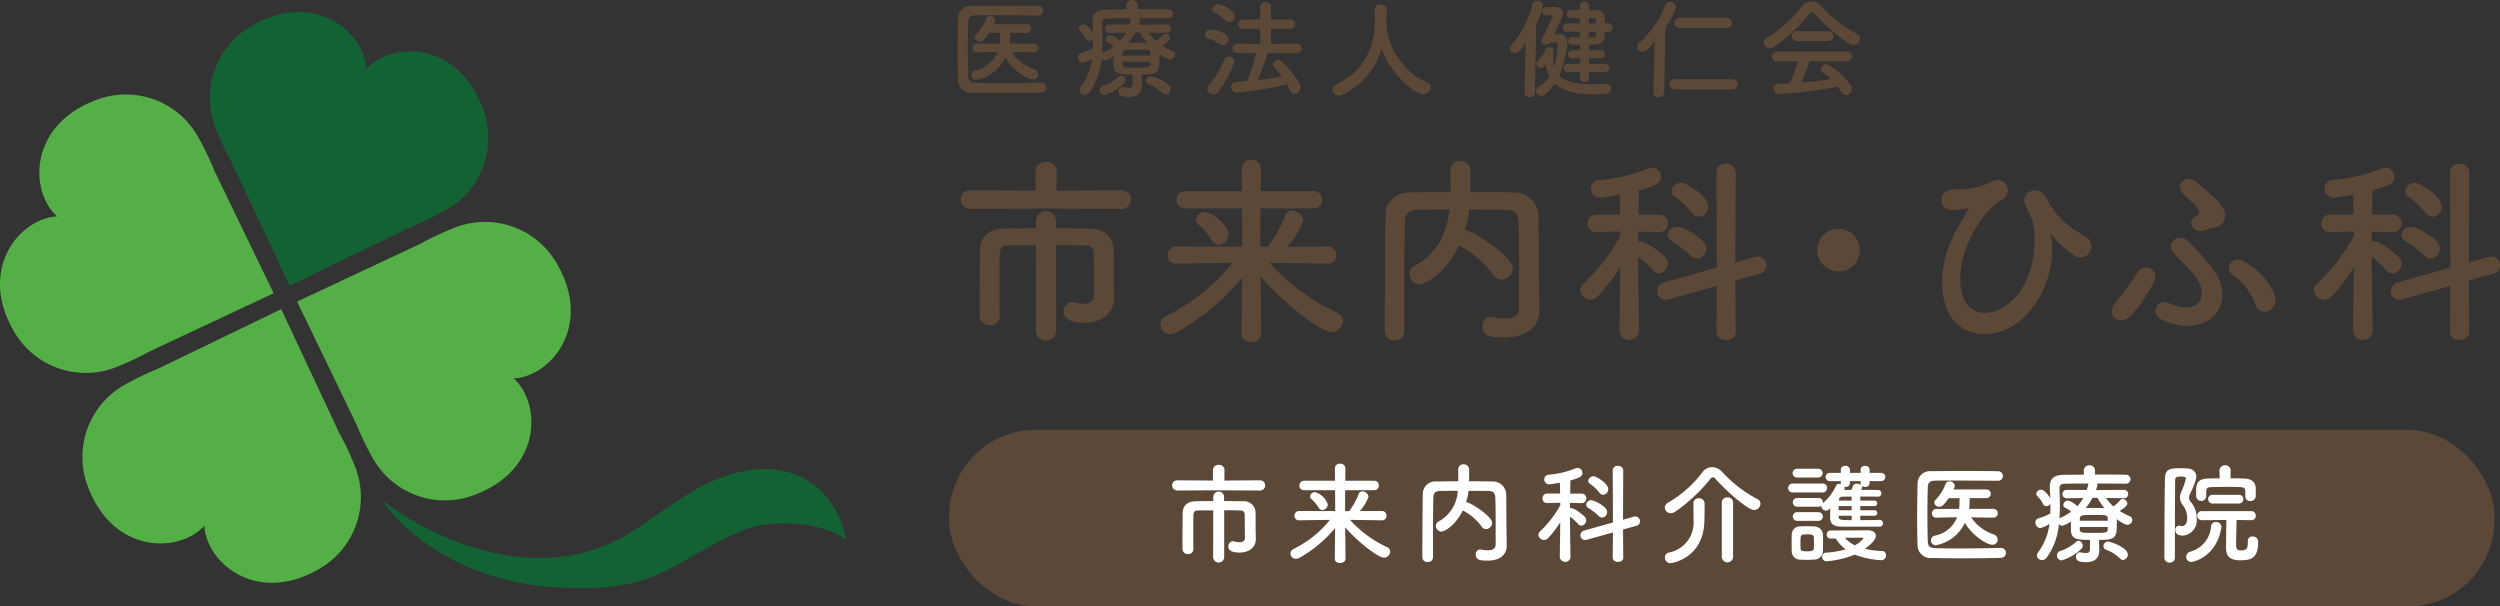 <svg xmlns="http://www.w3.org/2000/svg" width="410.906" height="99.66" viewBox="0 0 410.906 99.66">
  <rect x="0" y="0" width="410.906" height="99.66" fill="#333333" stroke="none"/>
  <defs>
    <style>
      .cls-1 {
        fill: #5c4837;
      }

      .cls-2 {
        fill: #fff;
      }

      .cls-3 {
        fill: #55af47;
      }

      .cls-3, .cls-4 {
        fill-rule: evenodd;
      }

      .cls-4 {
        fill: #126234;
      }
    </style>
  </defs>
  <g id="レイヤー_2" data-name="レイヤー 2">
    <g id="レイヤー_1-2" data-name="レイヤー 1">
      <g>
        <g>
          <path class="cls-1" d="M171.2,13.576a.82.82,0,0,1,.018,1.639c-2.124.054-4.249.072-6.356.072-1.71,0-3.4-.018-5.023-.054a2.119,2.119,0,0,1-2.377-2.178c-.054-1.351-.072-2.881-.072-4.466,0-1.927.036-3.89.072-5.653A2.021,2.021,0,0,1,159.7.973c1.566-.036,3.475-.036,5.4-.036,1.944,0,3.907,0,5.581.036a.754.754,0,0,1,.792.792.75.75,0,0,1-.792.774c-2.323-.017-5.131-.036-7.454-.036-1.044,0-2,0-2.773.019-1.026.017-1.3.305-1.314,1.223-.037,1.459-.055,2.953-.055,4.411s.018,2.9.055,4.25c.036,1.027.4,1.189,1.494,1.225,1.08.018,2.287.035,3.565.035,2.2,0,4.61-.035,6.986-.09Zm-1.278-4.97-3.637-.053a7.08,7.08,0,0,0,3.691,2.808.9.9,0,0,1,.648.847.838.838,0,0,1-.864.847c-1.009,0-3.439-1.657-4.519-3.6a6.613,6.613,0,0,1-4.808,3.692.8.8,0,0,1-.126-1.585,4.889,4.889,0,0,0,3.655-3.025l-3.4.071h-.018a.674.674,0,0,1-.72-.7.718.718,0,0,1,.738-.738h3.727l.054-.54c.018-.359.018-.792.018-1.224H162.58c-.883,1.315-1.225,1.405-1.531,1.405a.8.8,0,0,1-.846-.685.593.593,0,0,1,.2-.431,7.4,7.4,0,0,0,1.675-2.648.634.634,0,0,1,.63-.395.837.837,0,0,1,.882.719,1.908,1.908,0,0,1-.216.612h5.419a.68.68,0,0,1,.7.7.684.684,0,0,1-.7.72h-2.754a16.939,16.939,0,0,1-.09,1.764h3.979a.72.72,0,0,1,.018,1.44Z"/>
          <path class="cls-1" d="M187.658,12.64c0,.379.036.936.036,1.369-.018,1.008-.5,1.908-2.16,1.908-.7,0-1.675-.018-1.675-.882a.663.663,0,0,1,.613-.738c.053,0,.089.018.126.018a6.6,6.6,0,0,0,.881.108c.433,0,.685-.162.685-.685V12.262c-2.161,0-3.079-.108-3.133-1.6V9.237a4.446,4.446,0,0,1-1.405.7.721.721,0,0,1-.576-.289,11.085,11.085,0,0,1-1.98,5.492,1,1,0,0,1-.793.432.819.819,0,0,1-.846-.757.772.772,0,0,1,.162-.45A9.988,9.988,0,0,0,179.5,9.615a4.071,4.071,0,0,1-1.513.7.858.858,0,0,1-.792-.9.686.686,0,0,1,.5-.7,8.267,8.267,0,0,0,1.945-.811c.018-.378.018-.738.018-1.116V6.32a.788.788,0,0,1-.666.4.6.6,0,0,1-.559-.379,4.145,4.145,0,0,0-.846-1.189.645.645,0,0,1-.252-.485.751.751,0,0,1,.775-.648c.611,0,1.368,1.116,1.53,1.4-.018-.559-.054-1.116-.09-1.675V3.512c0-1.333.72-1.927,2.269-1.945.918-.018,2.088-.018,3.331-.036V.883A.858.858,0,0,1,186.074,0a.868.868,0,0,1,.918.883v.63c1.855,0,3.691,0,5.006.036a.751.751,0,0,1,.828.72.767.767,0,0,1-.828.756h-.019c-1.26-.018-2.97-.036-4.663-.036a.47.47,0,0,1,.072.271.492.492,0,0,1-.018.161l-.216.648,4.555-.036a.694.694,0,1,1,.018,1.387h-.018l-2.916-.054a6.965,6.965,0,0,0,1.224,1.386,5.876,5.876,0,0,0,1.081-.99.591.591,0,0,1,.431-.216.8.8,0,0,1,.775.738c0,.468-1.063,1.1-1.261,1.206a9.329,9.329,0,0,0,1.639.864.655.655,0,0,1,.432.613.814.814,0,0,1-.792.81c-.343,0-.757-.215-1.747-.918V9.4c0,2.5-.144,2.863-2.917,2.863ZM181.5,15.629a.8.8,0,0,1-.756-.828.719.719,0,0,1,.486-.7,7.067,7.067,0,0,0,2.665-1.531.583.583,0,0,1,.378-.162.806.806,0,0,1,.7.81.649.649,0,0,1-.216.505A7.951,7.951,0,0,1,181.5,15.629Zm.865-10.209h-.018a.7.7,0,0,1-.721-.7.678.678,0,0,1,.739-.685l3.259.019a7.424,7.424,0,0,0,.234-.847.607.607,0,0,1,.072-.216c-1.531,0-2.953.018-3.925.036-.594.018-.864.27-.864.739v.053c.035.9.071,1.819.071,2.755,0,.739-.018,1.458-.071,2.179a.659.659,0,0,1,.215-.145,9.007,9.007,0,0,0,1.711-.99,3.981,3.981,0,0,0-.954-.63.534.534,0,0,1-.343-.486.784.784,0,0,1,.775-.7,3.221,3.221,0,0,1,1.53.919,6.815,6.815,0,0,0,.99-1.351Zm6.716,3.331c-.018-.595-.342-.595-2.179-.595-2.034,0-2.377,0-2.413.649v.306h4.592Zm0,1.387h-4.592v.414c.054.557.288.557,2.269.557,1.908,0,2.287,0,2.323-.593Zm-2.5-4.79a10.472,10.472,0,0,1-1.116,1.675c.414,0,.828-.019,1.26-.019.594,0,1.207.019,1.837.036a7.593,7.593,0,0,1-1.153-1.692Zm4.52,9.975a6.394,6.394,0,0,0-2.269-1.44.614.614,0,0,1-.451-.595.757.757,0,0,1,.739-.756c.324,0,3.259.937,3.259,2.124a.874.874,0,0,1-.774.9A.719.719,0,0,1,191.1,15.323Z"/>
          <path class="cls-1" d="M200.51,7.238a6.828,6.828,0,0,0-1.981-.918.635.635,0,0,1-.468-.612.923.923,0,0,1,.9-.882c.27,0,2.935.378,2.935,1.6a.957.957,0,0,1-.882.991A.865.865,0,0,1,200.51,7.238Zm-1.116,8.3a.968.968,0,0,1-.955-.918.882.882,0,0,1,.234-.576,17.908,17.908,0,0,0,2.611-4.268.773.773,0,0,1,.738-.468.845.845,0,0,1,.883.81,17.3,17.3,0,0,1-2.665,4.97A1.059,1.059,0,0,1,199.394,15.539Zm1.98-12.189a6.21,6.21,0,0,0-1.729-1.261.613.613,0,0,1-.377-.54.964.964,0,0,1,.972-.864c.414,0,2.718.954,2.718,1.98a1.016,1.016,0,0,1-.954.973A.888.888,0,0,1,201.374,3.35Zm6.968,5.383a36.846,36.846,0,0,1-1.62,4.429c1.368-.162,2.718-.4,3.961-.63a17.3,17.3,0,0,0-1.207-1.386.859.859,0,0,1-.252-.577.8.8,0,0,1,.829-.738.978.978,0,0,1,.684.307c1.908,1.872,3.043,3.619,3.043,4.285a1.03,1.03,0,0,1-1.009,1.008.849.849,0,0,1-.792-.613,9.191,9.191,0,0,0-.432-.954,59.03,59.03,0,0,1-8.372,1.369.843.843,0,0,1-.811-.918.764.764,0,0,1,.72-.846c.613-.019,1.261-.072,1.909-.127a29.86,29.86,0,0,0,1.459-4.609h-3.079a.76.76,0,0,1-.792-.774.75.75,0,0,1,.792-.774l3.781.017-.018-2.467-2.755.019a.785.785,0,1,1,0-1.566l2.755.017V1.152a.8.8,0,0,1,.882-.792.825.825,0,0,1,.9.792V3.205l3.115-.017a.787.787,0,1,1,0,1.566L208.9,4.735V7.2l4.177-.017a.792.792,0,0,1,.865.774.783.783,0,0,1-.865.774Z"/>
          <path class="cls-1" d="M227.852,3.979a.353.353,0,0,1,.018.144c.342,4.412,3.583,8.247,6.59,9.363a.923.923,0,0,1,.7.882,1.148,1.148,0,0,1-1.188,1.1c-1.531,0-5.33-3.277-6.9-7.382a12.087,12.087,0,0,1-6.482,7.49,1.167,1.167,0,0,1-.522.126,1.035,1.035,0,0,1-1.045-.99.98.98,0,0,1,.667-.883c6.139-2.736,6.3-9.056,6.3-10.407,0-.54-.036-1.152-.071-1.692V1.675a1,1,0,0,1,2,.054c0,.63-.018,1.4-.072,2.178Z"/>
          <path class="cls-1" d="M250.584,15.179l.18-8.139c-.829,1.207-1.225,1.729-1.783,1.729a.78.78,0,0,1-.792-.756.918.918,0,0,1,.234-.576,16.162,16.162,0,0,0,3.457-6.7.748.748,0,0,1,.774-.612.9.9,0,0,1,.955.811,13.218,13.218,0,0,1-1.116,3.006l-.2,11.236a.829.829,0,0,1-.882.792.769.769,0,0,1-.828-.774Zm4.249-8.21a.922.922,0,0,1-.756.378.7.7,0,0,1-.774-.6.5.5,0,0,1,.072-.269A40.409,40.409,0,0,0,255.157,2.7a.183.183,0,0,0-.2-.179h-.882a.634.634,0,0,1-.63-.668.634.634,0,0,1,.612-.683c.612-.019,1.224-.019,1.566-.019.7,0,1.279.361,1.279,1.009,0,.306-.108.576-1.441,3.493.414,0,.72-.018.775-.018a1.25,1.25,0,0,1,1.4,1.333,18.267,18.267,0,0,1-1.333,5.491c.991.973,2.737,1.387,5.294,1.387.72,0,1.5-.036,2.341-.09h.09a.779.779,0,0,1,.792.81.875.875,0,0,1-.918.864c-.721.036-1.387.072-2.035.072-2.881,0-4.987-.486-6.3-1.765-.666.973-1.728,2.036-2.214,2.036a.913.913,0,0,1-.864-.847.7.7,0,0,1,.359-.594,6.691,6.691,0,0,0,1.819-1.819,6.6,6.6,0,0,1-.612-1.855c-.09.091-.144.181-.234.271a.741.741,0,0,1-1.3-.451.864.864,0,0,1,.342-.648,3.987,3.987,0,0,0,1.153-1.71.594.594,0,0,1,.576-.36c.378,0,.756.216.756.593a1.243,1.243,0,0,1-.072.325,6.375,6.375,0,0,0-.036.81,5.484,5.484,0,0,0,.18,1.494,13.374,13.374,0,0,0,.63-3.672.343.343,0,0,0-.36-.342Zm6.338,4.861v.918a.747.747,0,0,1-1.494,0l.018-.918h-2a.642.642,0,0,1-.666-.666.632.632,0,0,1,.666-.667h2l.018-.954h-1.351a.64.64,0,1,1,0-1.278h1.351v-.9c-.487,0-.955,0-1.387-.017a.591.591,0,0,1-.576-.63.576.576,0,0,1,.576-.613h.018c.45.018.9.018,1.369.018V5.2H257.48a.634.634,0,0,1-.631-.666.624.624,0,0,1,.631-.667H259.7v-.9h-1.531a.627.627,0,0,1-.666-.648.631.631,0,0,1,.666-.666c.432,0,.99-.018,1.531-.018l-.018-.666a.747.747,0,0,1,1.494,0v.684h.81c1.638.018,1.8.63,1.8,2.16h.558a.68.68,0,0,1,.684.721.68.68,0,0,1-.684.72h-.558c-.018.27-.018.522-.036.756-.072.955-.774,1.3-1.747,1.314-.27,0-.576.019-.864.019l.018.918h2a.639.639,0,1,1,0,1.278h-2V10.5h2.683a.627.627,0,0,1,.648.667.637.637,0,0,1-.648.666ZM261.153,5.2l-.018.918c.252,0,.486-.018.7-.018a.512.512,0,0,0,.54-.5c0-.126.018-.252.018-.4ZM262.4,3.871c0-.683-.072-.882-.558-.9h-.684v.9Z"/>
          <path class="cls-1" d="M271.972,6.878c-1.225,1.44-1.621,1.621-2.017,1.621a.827.827,0,0,1-.847-.81.882.882,0,0,1,.306-.649,16.342,16.342,0,0,0,4.3-6.176.866.866,0,0,1,.81-.576.971.971,0,0,1,.99.9,14.042,14.042,0,0,1-1.782,3.349l-.2,10.623a.853.853,0,0,1-.919.81.8.8,0,0,1-.882-.774v-.036Zm3.313,7.833a.843.843,0,0,1-.883-.847.832.832,0,0,1,.883-.845H284.7a.825.825,0,0,1,.864.845.816.816,0,0,1-.864.847Zm.81-10.1a.841.841,0,0,1-.883-.845.832.832,0,0,1,.883-.847h7.688a.827.827,0,0,1,.864.847.816.816,0,0,1-.864.845Z"/>
          <path class="cls-1" d="M298.306,2.287c-.2-.216-.342-.324-.469-.324s-.252.108-.432.324a27.817,27.817,0,0,1-5.779,5.4,1.354,1.354,0,0,1-.757.252.98.98,0,0,1-.99-.955.984.984,0,0,1,.576-.845,19.457,19.457,0,0,0,5.69-5.06,2.009,2.009,0,0,1,1.566-.864,2.318,2.318,0,0,1,1.693.864,21.252,21.252,0,0,0,5.834,4.5.845.845,0,0,1,.486.774,1.088,1.088,0,0,1-1.063,1.063C303.689,7.419,300.3,4.52,298.306,2.287Zm-.918,7.76a29.878,29.878,0,0,1-1.315,3.512c1.656-.126,3.3-.325,4.861-.559a11.933,11.933,0,0,0-1.314-1.044.733.733,0,0,1-.378-.612.818.818,0,0,1,.846-.739c1.062,0,4.3,3.007,4.3,4.07a1.023,1.023,0,0,1-1.008.972.815.815,0,0,1-.738-.486,8.027,8.027,0,0,0-.594-.919,73.66,73.66,0,0,1-9.687,1.225.852.852,0,0,1-.829-.9.755.755,0,0,1,.739-.81c.63-.019,1.278-.036,1.927-.072a21.08,21.08,0,0,0,1.278-3.619l-3.4.017a.767.767,0,0,1-.847-.774.821.821,0,0,1,.847-.846h11.433a.812.812,0,0,1,.864.828.8.8,0,0,1-.864.792Zm-2.053-3.313a.794.794,0,0,1-.846-.81.8.8,0,0,1,.846-.81H300.5a.8.8,0,0,1,.846.81.794.794,0,0,1-.846.81Z"/>
        </g>
        <rect class="cls-1" x="156" y="70.66" width="254" height="29" rx="14.19"/>
        <g>
          <path class="cls-2" d="M200.273,80.585l-6.752.036a.838.838,0,1,1,0-1.675l5.852.037-.018-1.729a.881.881,0,0,1,.954-.847.872.872,0,0,1,.955.847l-.018,1.729,5.833-.037a.838.838,0,1,1,0,1.675Zm-.864,3.3c-1.026,0-1.981,0-2.539.018-.486,0-.7.234-.72.792-.018.666-.018,1.638-.018,2.647s0,2.07.018,2.935v.017a.793.793,0,0,1-.882.757.836.836,0,0,1-.918-.774v-1.08c0-1.6.018-3.458.035-4.826.018-1.3.775-1.945,2.125-1.981.684-.018,1.747-.035,2.9-.035v-.667a.891.891,0,0,1,1.782,0v.667c1.189,0,2.323.017,3.1.035a1.879,1.879,0,0,1,2.07,1.909c.018.576.018,1.206.018,1.729v1.152c0,.305.018.683.036,1.35v.054c0,1.242-.954,2.233-2.629,2.233-.918,0-1.89-.144-1.89-.991a.8.8,0,0,1,.738-.864.641.641,0,0,1,.18.019,3.959,3.959,0,0,0,.918.143c.486,0,.883-.179.883-.756,0,0-.018-2.611-.036-3.781a.628.628,0,0,0-.667-.684c-.612-.018-1.62-.037-2.7-.037V91.55a.909.909,0,0,1-1.818,0Z"/>
          <path class="cls-2" d="M227.147,85.519l-5.258-.073a19.049,19.049,0,0,0,6.086,4.484.816.816,0,0,1,.522.756,1.045,1.045,0,0,1-1.044.972c-.9,0-4.3-2.575-6.355-4.987.018,1.71.054,3.421.054,5.149,0,.487-.45.72-.9.72-.432,0-.864-.233-.864-.7V91.82l.054-5.023a20.909,20.909,0,0,1-5.816,4.861,1.178,1.178,0,0,1-.594.18.846.846,0,0,1-.36-1.639,17.742,17.742,0,0,0,5.924-4.753l-5.06.073h-.018a.713.713,0,0,1-.756-.739.761.761,0,0,1,.774-.793l5.924.019-.018-3.439h-5.095a.731.731,0,0,1-.775-.756.76.76,0,0,1,.775-.792h5.077l-.018-2.036a.784.784,0,0,1,.846-.774.806.806,0,0,1,.883.774c0,.685-.018,1.351-.018,2.036h4.771a.736.736,0,0,1,.738.773.727.727,0,0,1-.738.775H221.1c-.019,1.152-.019,2.287-.019,3.439h.666a10.511,10.511,0,0,0,1.549-2.791.646.646,0,0,1,.63-.45,1.029,1.029,0,0,1,1.008.882,7.242,7.242,0,0,1-1.44,2.359l3.655-.019a.738.738,0,0,1,.739.775.709.709,0,0,1-.721.757ZM216.74,83.447a6.82,6.82,0,0,0-1.152-1.385.627.627,0,0,1-.27-.5.778.778,0,0,1,.81-.666,3.011,3.011,0,0,1,2.107,2.016.941.941,0,0,1-.883.918A.709.709,0,0,1,216.74,83.447Z"/>
          <path class="cls-2" d="M247.651,89.731v.037c0,1.044-.738,2.377-3.151,2.377-1.332,0-1.944-.162-1.944-.991a.768.768,0,0,1,.738-.846c.036,0,.09.017.144.017a6.518,6.518,0,0,0,1.134.126c.72,0,1.26-.233,1.26-1.025,0-4.988,0-6.015-.053-7.527-.036-1.026-.4-1.188-1.261-1.207-1.062-.017-2.107-.017-3.15-.017a9.694,9.694,0,0,1-.4,1.872h.072c.558,0,4.213,2.27,4.213,3.4a1.03,1.03,0,0,1-1.008,1.009.864.864,0,0,1-.738-.433,8.736,8.736,0,0,0-2.881-2.52.646.646,0,0,1-.18-.126c-1.116,2.341-2.935,3.493-3.529,3.493a.95.95,0,0,1-.918-.936.834.834,0,0,1,.486-.739,6.068,6.068,0,0,0,3.115-5.023c-.919,0-1.819,0-2.7.017-1.026.019-1.3.307-1.314,1.207q-.054,2.432-.054,4.862V91.6a.79.79,0,0,1-.865.774.808.808,0,0,1-.9-.756V91.6c.036-3.313.018-7,.09-10.515a2.043,2.043,0,0,1,2.251-1.944c1.17-.019,2.359-.037,3.583-.037,0-.72-.018-1.476-.018-1.909a.839.839,0,0,1,.882-.882.883.883,0,0,1,.918.9c0,.468,0,1.224-.018,1.89,1.3,0,2.611,0,3.908.037a2.167,2.167,0,0,1,2.2,2.088c.036,2.016.018,3.979.054,6Z"/>
          <path class="cls-2" d="M258.137,91.6a.893.893,0,0,1-1.765,0v-.018l.073-5.726a18.289,18.289,0,0,1-1.981,2.575.974.974,0,0,1-.684.324.923.923,0,0,1-.918-.846.81.81,0,0,1,.305-.612,17.115,17.115,0,0,0,3.295-4.285l-.017-.378-2.107.054h-.018a.741.741,0,0,1-.792-.775.769.769,0,0,1,.81-.792h2.089l-.037-1.783c-.342.055-1.548.27-1.746.27a.8.8,0,0,1-.828-.81.763.763,0,0,1,.72-.774A14.992,14.992,0,0,0,259,76.966a.9.9,0,0,1,.288-.055.822.822,0,0,1,.81.829c0,.63-.684.864-1.98,1.224-.018.378-.018,1.188-.036,2.161h1.836a.769.769,0,0,1,.811.792.751.751,0,0,1-.793.775h-.018l-1.872-.037v.882a.714.714,0,0,1,.18-.017c.666,0,2.142,1.3,2.233,1.4a.868.868,0,0,1-.541,1.476.743.743,0,0,1-.576-.305,6.772,6.772,0,0,0-1.3-1.171c.018,2.719.09,6.662.09,6.662Zm6.968-4.087-4.3,1.206a.842.842,0,0,1-.288.036.742.742,0,0,1-.756-.775.8.8,0,0,1,.611-.773l4.736-1.333-.036-8.534a.774.774,0,0,1,.846-.775.817.817,0,0,1,.883.775l-.036,8.084,1.764-.5a1.412,1.412,0,0,1,.252-.036.8.8,0,0,1,.775.81.733.733,0,0,1-.577.72l-2.214.612.036,4.628c0,.468-.432.7-.865.7s-.864-.234-.864-.7Zm-2.377-2.737a9.593,9.593,0,0,0-1.656-1.278.65.65,0,0,1-.36-.559.817.817,0,0,1,.882-.72,5.209,5.209,0,0,1,2.251,1.26.951.951,0,0,1,.306.685.878.878,0,0,1-.828.9A.843.843,0,0,1,262.728,84.78Zm.144-3.817a7.575,7.575,0,0,0-1.548-1.459.591.591,0,0,1-.288-.468.887.887,0,0,1,.9-.756c.486,0,2.4,1.224,2.4,2.124a.9.9,0,0,1-.828.919A.806.806,0,0,1,262.872,80.963Z"/>
          <path class="cls-2" d="M288.311,83.825c-1.116,0-4.933-3.492-6.3-5.059a.71.71,0,0,0-.487-.324c-.126,0-.288.108-.449.324a27.171,27.171,0,0,1-5.726,5.33,1.359,1.359,0,0,1-.757.252.942.942,0,0,1-.954-.918.919.919,0,0,1,.558-.828,19.086,19.086,0,0,0,5.636-5.006,1.947,1.947,0,0,1,1.566-.811,2.285,2.285,0,0,1,1.693.811,21.169,21.169,0,0,0,5.779,4.447.839.839,0,0,1,.487.756A1.065,1.065,0,0,1,288.311,83.825Zm-9.975-1.116a.813.813,0,0,1,.883-.81.889.889,0,0,1,.954.829v.414c0,.738-.018,2.016-.036,2.448-.108,6.158-5.293,6.969-5.546,6.969a.892.892,0,0,1-.936-.919.789.789,0,0,1,.612-.81,5.014,5.014,0,0,0,4.087-5.311c0-.577-.018-2.215-.018-2.791ZM283,82.583a.836.836,0,0,1,.918-.828.862.862,0,0,1,.936.828v9a.931.931,0,0,1-1.854,0Z"/>
          <path class="cls-2" d="M294.672,80.944a.717.717,0,0,1-.774-.737.727.727,0,0,1,.774-.738h4.862a.716.716,0,0,1,.773.738.725.725,0,0,1-.773.737Zm3.457,11.039c-.378.017-.774.035-1.171.035s-.774-.018-1.134-.035a1.373,1.373,0,0,1-1.332-1.423c0-.468-.018-.937-.018-1.387s.018-.882.018-1.278a1.341,1.341,0,0,1,1.314-1.369c.342-.017.7-.036,1.063-.036.45,0,.9.019,1.314.036a1.43,1.43,0,0,1,1.44,1.279c.018.414.018.9.018,1.387s0,.954-.018,1.35A1.458,1.458,0,0,1,298.129,91.983Zm-2.773-13.5a.721.721,0,0,1,0-1.442h3.493a.721.721,0,1,1,0,1.442Zm10.407,6.283v.721c1.116,0,2.269-.019,3.205-.037a.559.559,0,0,1,0,1.117c-5.167,0-5.618,0-6.482-.018-.972-.019-1.657-.379-1.674-1.369,0-.432,0-1.063.017-1.693-.359.451-.648.451-.684.451a.819.819,0,0,1-.792-.756v-.055a.764.764,0,0,1-.468.162h-3.493a.72.72,0,1,1,0-1.44h3.493a.7.7,0,0,1,.738.721c0,.053-.018.089-.018.143a8.286,8.286,0,0,0,2.161-2.862.562.562,0,0,1,.54-.324,1.317,1.317,0,0,1,.27.036.354.354,0,0,1-.018-.145v-.342H300.74a.675.675,0,1,1,0-1.35h1.818v-.54c0-.414.378-.613.756-.613a.663.663,0,0,1,.739.613v.54h1.764v-.54c0-.414.36-.613.739-.613a.663.663,0,0,1,.738.613v.54h1.872a.676.676,0,1,1,0,1.35h-1.872v.342a.63.63,0,0,1-.7.612.9.9,0,0,1-.576-.2.381.381,0,0,1,.072.2,1.807,1.807,0,0,1-.2.487c1.008,0,2,0,2.809.017a.53.53,0,0,1,.522.559.519.519,0,0,1-.54.54h-.018c-.81-.018-1.855-.018-2.9-.018v.666h2.323a.425.425,0,0,1,.45.451.434.434,0,0,1-.45.45h-2.323v.683h2.323a.454.454,0,0,1,.468.469.436.436,0,0,1-.468.432Zm-10.371.846a.72.72,0,0,1,0-1.44h3.493a.72.72,0,1,1,0,1.44Zm2.755,3.637c0-.342,0-.684-.018-.936-.036-.451-.45-.486-1.1-.486-1.1,0-1.1.035-1.1,1.405,0,.341.018.683.018.954.018.4.415.431,1.044.431.775,0,1.117-.107,1.135-.45C298.147,89.911,298.147,89.569,298.147,89.245Zm2.682-.738a.586.586,0,0,1-.576-.649.614.614,0,0,1,.576-.666s5.762-.036,6.177-.036c.9,0,1.314.414,1.314.919,0,.775-1.261,1.729-1.8,2.124a13.841,13.841,0,0,0,2.863.361.667.667,0,0,1,.612.72.774.774,0,0,1-.828.792,14.214,14.214,0,0,1-4.321-.918,15.986,15.986,0,0,1-4.627,1.1.733.733,0,0,1-.739-.756.654.654,0,0,1,.684-.666,15.609,15.609,0,0,0,3.187-.541,6.33,6.33,0,0,1-1.62-1.782Zm3.512-5.329h-2.125c0,.216-.018.45-.018.683h2.143Zm0,1.584h-2.125v.126c0,.595.306.595,2.125.595Zm0-3.151-1.549.018a.5.5,0,0,0-.522.522l-.018.126h2.089Zm1.476-2.539h-1.764v.342a.646.646,0,0,1-.721.612.784.784,0,0,1-.2-.017.572.572,0,0,1,.054.252.51.51,0,0,1-.071.269c.377,0,.773-.017,1.188-.017.09-.2.162-.4.27-.685a.615.615,0,0,1,.63-.324,1.119,1.119,0,0,1,.7.217.561.561,0,0,1-.09-.307Zm.486,9.381c0-.072-.143-.072-.252-.072h-2.827a4.924,4.924,0,0,0,1.639,1.242A4,4,0,0,0,306.3,88.453Z"/>
          <path class="cls-2" d="M328.914,90.056a.82.82,0,0,1,.018,1.638c-2.125.054-4.249.072-6.356.072-1.71,0-3.4-.018-5.023-.054a2.12,2.12,0,0,1-2.377-2.179c-.054-1.35-.072-2.881-.072-4.465,0-1.926.036-3.889.072-5.654a2.021,2.021,0,0,1,2.233-1.962c1.566-.036,3.475-.036,5.4-.036,1.945,0,3.907,0,5.582.036a.784.784,0,1,1,0,1.567c-2.323-.019-5.132-.036-7.454-.036-1.045,0-2,0-2.773.017-1.026.019-1.3.307-1.315,1.225-.036,1.458-.054,2.953-.054,4.411s.018,2.9.054,4.249c.037,1.026.4,1.188,1.5,1.224,1.08.019,2.287.037,3.565.037,2.2,0,4.609-.037,6.986-.09Zm-1.278-4.97L324,85.032a7.1,7.1,0,0,0,3.692,2.809.893.893,0,0,1,.648.847.837.837,0,0,1-.865.845c-1.008,0-3.438-1.656-4.519-3.6a6.608,6.608,0,0,1-4.807,3.69.8.8,0,0,1-.126-1.584,4.891,4.891,0,0,0,3.655-3.025l-3.4.072h-.018a.675.675,0,0,1-.72-.7.717.717,0,0,1,.738-.738H322l.054-.541c.018-.36.018-.791.018-1.224h-1.783c-.882,1.314-1.224,1.4-1.53,1.4a.8.8,0,0,1-.846-.683.6.6,0,0,1,.2-.433,7.368,7.368,0,0,0,1.674-2.646.635.635,0,0,1,.63-.4.839.839,0,0,1,.883.721,1.927,1.927,0,0,1-.216.612H326.5a.711.711,0,0,1,0,1.422h-2.755a17.2,17.2,0,0,1-.089,1.765h3.979a.72.72,0,0,1,.018,1.44Z"/>
          <path class="cls-2" d="M345.008,89.119c0,.378.036.937.036,1.368-.018,1.009-.5,1.91-2.16,1.91-.7,0-1.675-.019-1.675-.883a.664.664,0,0,1,.613-.739c.053,0,.089.019.126.019a6.417,6.417,0,0,0,.881.107c.433,0,.685-.162.685-.683V88.741c-2.161,0-3.079-.108-3.133-1.6V85.716a4.441,4.441,0,0,1-1.4.7.723.723,0,0,1-.576-.288,11.085,11.085,0,0,1-1.98,5.492,1,1,0,0,1-.793.432.819.819,0,0,1-.846-.756.767.767,0,0,1,.162-.45,9.992,9.992,0,0,0,1.909-4.753,4.107,4.107,0,0,1-1.513.7.859.859,0,0,1-.792-.9.686.686,0,0,1,.5-.7,8.308,8.308,0,0,0,1.945-.81c.018-.378.018-.738.018-1.116V82.8a.784.784,0,0,1-.666.4.6.6,0,0,1-.559-.378,4.138,4.138,0,0,0-.846-1.188.648.648,0,0,1-.252-.486.752.752,0,0,1,.775-.649c.611,0,1.368,1.117,1.53,1.405-.018-.558-.054-1.116-.09-1.674V79.99c0-1.332.72-1.926,2.269-1.944.918-.018,2.088-.018,3.331-.036v-.649a.859.859,0,0,1,.918-.882.868.868,0,0,1,.918.882v.631c1.855,0,3.691,0,5.006.036a.751.751,0,0,1,.828.72.768.768,0,0,1-.828.756h-.019c-1.26-.018-2.97-.035-4.663-.035a.468.468,0,0,1,.072.269.5.5,0,0,1-.018.162l-.216.649,4.555-.036a.694.694,0,1,1,.018,1.386h-.018l-2.916-.054a6.965,6.965,0,0,0,1.224,1.386,5.876,5.876,0,0,0,1.081-.99.591.591,0,0,1,.431-.216.8.8,0,0,1,.775.739c0,.467-1.063,1.1-1.261,1.206a9.465,9.465,0,0,0,1.639.864.654.654,0,0,1,.432.612.814.814,0,0,1-.792.81c-.343,0-.757-.216-1.747-.918v.54c0,2.5-.144,2.863-2.917,2.863Zm-6.158,2.989a.8.8,0,0,1-.756-.828.719.719,0,0,1,.486-.7,7.08,7.08,0,0,0,2.665-1.531.588.588,0,0,1,.378-.162.806.806,0,0,1,.7.81.646.646,0,0,1-.216.5A7.933,7.933,0,0,1,338.85,92.108Zm.865-10.209H339.7a.7.7,0,0,1-.721-.7.676.676,0,0,1,.739-.684l3.259.017a7.392,7.392,0,0,0,.234-.845.607.607,0,0,1,.072-.216c-1.531,0-2.953.017-3.925.035-.594.019-.864.27-.864.738V80.3c.035.9.071,1.818.071,2.755,0,.738-.018,1.458-.071,2.178a.642.642,0,0,1,.215-.144,9.061,9.061,0,0,0,1.711-.99,3.981,3.981,0,0,0-.954-.63.537.537,0,0,1-.343-.487.785.785,0,0,1,.775-.7,3.217,3.217,0,0,1,1.53.918,6.724,6.724,0,0,0,.99-1.35Zm6.716,3.331c-.018-.594-.342-.594-2.179-.594-2.034,0-2.377,0-2.413.648v.306h4.592Zm0,1.386h-4.592v.414c.054.559.288.559,2.269.559,1.908,0,2.287,0,2.323-.595Zm-2.5-4.789a10.472,10.472,0,0,1-1.116,1.675c.414,0,.828-.019,1.26-.019.594,0,1.207.019,1.837.037a7.621,7.621,0,0,1-1.153-1.693Zm4.52,9.975a6.4,6.4,0,0,0-2.269-1.441.611.611,0,0,1-.451-.593.758.758,0,0,1,.739-.757c.324,0,3.259.936,3.259,2.125a.873.873,0,0,1-.774.9A.719.719,0,0,1,348.448,91.8Z"/>
          <path class="cls-2" d="M356.626,92.468a.809.809,0,0,1-.882-.792c0-3.277.018-9.2.09-13,.036-1.71.991-1.71,2.611-1.71.342,0,.684,0,.99.017,1.026.037,1.549.595,1.549,1.369,0,.342-.108.882-1.063,2.935a1.1,1.1,0,0,0-.126.5,1.161,1.161,0,0,0,.288.721,4.072,4.072,0,0,1,.973,2.79,2.486,2.486,0,0,1-2.269,2.737c-.306,0-1.242-.072-1.242-.864a.644.644,0,0,1,.846-.738,1.287,1.287,0,0,0,.252.036c.4,0,.846-.343.846-1.3a3.45,3.45,0,0,0-.7-2.107,2.192,2.192,0,0,1-.486-1.278,2.592,2.592,0,0,1,.252-1.026,11.249,11.249,0,0,0,.72-2.071c0-.215-.09-.36-.738-.36-.666,0-1.026.018-1.026.63-.018,1.675-.036,3.8-.036,6.032v6.68A.8.8,0,0,1,356.626,92.468Zm2.7-.936a.928.928,0,0,1,.685-.864,4.626,4.626,0,0,0,3.4-4.178.776.776,0,0,1,.792-.7.881.881,0,0,1,.919.828.456.456,0,0,1-.018.145c-.846,4.861-4.663,5.6-4.9,5.6A.828.828,0,0,1,359.327,91.532Zm9.723-9.939v-.739c0-.647-.252-.774-.828-.791-.72-.018-1.584-.037-2.413-.037-.846,0-1.674.019-2.322.037-.667.017-.865.2-.865.738v.774a.831.831,0,0,1-1.656,0v-.9c0-.828.036-1.963,1.836-2.017.63-.018,1.315-.036,2.017-.036l-.018-1.278v-.018a.851.851,0,0,1,.918-.847.862.862,0,0,1,.919.847v.018l-.019,1.278c.792,0,1.585,0,2.287.036,1.171.054,1.855.576,1.855,1.657v1.26a.856.856,0,0,1-.9.775.748.748,0,0,1-.81-.739Zm.414,7.31a.7.7,0,0,1,.775-.72.844.844,0,0,1,.918.864c0,2.557-.973,3.043-2.917,3.043-1.872,0-2.359-.774-2.359-2.07,0-.613.018-3.368.054-4.556l-4.051.036a.747.747,0,0,1,0-1.494h8.174a.7.7,0,0,1,.7.756.685.685,0,0,1-.684.738h-.019l-2.448-.036c-.018,1.081-.073,3.187-.073,4.069,0,.487.073.937.721.937,1.008,0,1.206-.271,1.206-1.368v-.2Zm-5.78-6.139a.721.721,0,1,1,0-1.441h4.34a.721.721,0,0,1,0,1.441Z"/>
        </g>
        <g>
          <path class="cls-1" d="M171.865,34.28l-12.377.067a1.536,1.536,0,1,1,0-3.07l10.727.066-.033-3.168a1.615,1.615,0,0,1,1.749-1.552,1.6,1.6,0,0,1,1.749,1.552l-.033,3.168,10.694-.066a1.535,1.535,0,1,1,0,3.07Zm-1.584,6.04c-1.882,0-3.631,0-4.654.034-.891,0-1.287.428-1.32,1.452-.033,1.221-.033,3-.033,4.851s0,3.8.033,5.38v.033a1.453,1.453,0,0,1-1.618,1.386,1.534,1.534,0,0,1-1.683-1.419v-1.98c0-2.938.034-6.337.066-8.845.033-2.377,1.42-3.564,3.9-3.631,1.254-.033,3.2-.066,5.314-.066V36.294a1.634,1.634,0,0,1,3.267,0v1.221c2.179,0,4.258.033,5.677.066,2.211.067,3.762,1.222,3.8,3.5.034,1.056.034,2.211.034,3.168V46.36c0,.562.032,1.254.066,2.476v.1c0,2.277-1.75,4.092-4.819,4.092-1.683,0-3.466-.263-3.466-1.815a1.459,1.459,0,0,1,1.353-1.584,1.241,1.241,0,0,1,.331.033,7.164,7.164,0,0,0,1.683.264c.891,0,1.617-.33,1.617-1.386,0,0-.033-4.786-.066-6.931a1.149,1.149,0,0,0-1.221-1.254c-1.122-.034-2.971-.067-4.951-.067V54.381a1.667,1.667,0,0,1-3.333,0Z"/>
          <path class="cls-1" d="M218.274,43.324l-9.637-.132a34.841,34.841,0,0,0,11.155,8.218,1.5,1.5,0,0,1,.958,1.386,1.917,1.917,0,0,1-1.915,1.782c-1.65,0-7.888-4.72-11.65-9.141.033,3.134.1,6.27.1,9.439,0,.891-.825,1.319-1.65,1.319-.793,0-1.585-.428-1.585-1.287v-.032l.1-9.209a38.315,38.315,0,0,1-10.66,8.911,2.15,2.15,0,0,1-1.089.33,1.55,1.55,0,0,1-.66-3A32.52,32.52,0,0,0,202.6,43.192l-9.274.132h-.033a1.306,1.306,0,0,1-1.386-1.353,1.393,1.393,0,0,1,1.419-1.452l10.859.033-.034-6.3h-9.34a1.341,1.341,0,0,1-1.419-1.387,1.394,1.394,0,0,1,1.419-1.452h9.307l-.033-3.729a1.437,1.437,0,0,1,1.552-1.419,1.478,1.478,0,0,1,1.617,1.419c0,1.254-.033,2.475-.033,3.729h8.746a1.351,1.351,0,0,1,1.353,1.419,1.333,1.333,0,0,1-1.353,1.42h-8.779c-.033,2.112-.033,4.192-.033,6.3h1.221a19.329,19.329,0,0,0,2.838-5.116,1.186,1.186,0,0,1,1.156-.826,1.888,1.888,0,0,1,1.848,1.618,13.257,13.257,0,0,1-2.64,4.324l6.7-.033a1.35,1.35,0,0,1,1.353,1.419,1.3,1.3,0,0,1-1.32,1.386Zm-19.076-3.8a12.576,12.576,0,0,0-2.113-2.541,1.144,1.144,0,0,1-.5-.924,1.427,1.427,0,0,1,1.486-1.221c1.419,0,3.861,2.508,3.861,3.7a1.725,1.725,0,0,1-1.617,1.684A1.3,1.3,0,0,1,199.2,39.528Z"/>
          <path class="cls-1" d="M253.024,51.047v.066c0,1.914-1.353,4.357-5.776,4.357-2.442,0-3.565-.3-3.565-1.816a1.407,1.407,0,0,1,1.353-1.55c.066,0,.166.032.265.032a12.032,12.032,0,0,0,2.079.231c1.32,0,2.31-.428,2.31-1.881,0-9.142,0-11.024-.1-13.8-.066-1.881-.726-2.178-2.31-2.211-1.947-.034-3.862-.034-5.776-.034a17.655,17.655,0,0,1-.726,3.433h.132c1.023,0,7.723,4.159,7.723,6.238a1.888,1.888,0,0,1-1.848,1.848,1.585,1.585,0,0,1-1.354-.792,16.009,16.009,0,0,0-5.28-4.62,1.188,1.188,0,0,1-.33-.232c-2.046,4.291-5.38,6.4-6.469,6.4a1.741,1.741,0,0,1-1.683-1.717,1.526,1.526,0,0,1,.891-1.353c3.96-2.013,5.281-5.776,5.709-9.209-1.683,0-3.333,0-4.95.034-1.881.033-2.376.561-2.41,2.211q-.1,4.455-.1,8.912v8.877a1.447,1.447,0,0,1-1.584,1.42,1.482,1.482,0,0,1-1.65-1.386v-.034c.066-6.073.033-12.838.165-19.274.033-2.08,1.683-3.532,4.126-3.564,2.145-.033,4.323-.067,6.567-.067,0-1.32-.032-2.706-.032-3.5a1.539,1.539,0,0,1,1.617-1.618,1.618,1.618,0,0,1,1.683,1.65c0,.859,0,2.246-.033,3.466,2.376,0,4.786,0,7.162.067a3.975,3.975,0,0,1,4.027,3.828c.066,3.7.032,7.294.1,10.99Z"/>
          <path class="cls-1" d="M269.409,54.479a1.637,1.637,0,0,1-3.235,0v-.033l.132-10.495a33.378,33.378,0,0,1-3.63,4.72,1.788,1.788,0,0,1-1.255.594,1.693,1.693,0,0,1-1.683-1.551,1.478,1.478,0,0,1,.561-1.122,31.421,31.421,0,0,0,6.04-7.856l-.033-.693-3.861.1h-.034a1.358,1.358,0,0,1-1.452-1.42,1.41,1.41,0,0,1,1.486-1.452h3.828L266.207,32c-.627.1-2.838.495-3.2.495a1.463,1.463,0,0,1-1.518-1.485,1.4,1.4,0,0,1,1.319-1.419,27.479,27.479,0,0,0,8.186-1.947,1.641,1.641,0,0,1,.528-.1,1.507,1.507,0,0,1,1.485,1.518c0,1.155-1.254,1.584-3.63,2.245-.033.692-.033,2.177-.067,3.96h3.367a1.41,1.41,0,0,1,1.485,1.452,1.377,1.377,0,0,1-1.452,1.42h-.033l-3.432-.067v1.617a1.234,1.234,0,0,1,.33-.033c1.221,0,3.927,2.377,4.092,2.574a1.593,1.593,0,0,1-.99,2.708,1.364,1.364,0,0,1-1.056-.562,12.506,12.506,0,0,0-2.376-2.146c.033,4.985.165,12.212.165,12.212Zm12.772-7.492L274.293,49.2a1.544,1.544,0,0,1-.528.066,1.36,1.36,0,0,1-1.386-1.419,1.476,1.476,0,0,1,1.122-1.419l8.68-2.443-.065-15.644a1.419,1.419,0,0,1,1.551-1.419,1.5,1.5,0,0,1,1.617,1.419l-.066,14.819,3.234-.925a2.7,2.7,0,0,1,.462-.065,1.464,1.464,0,0,1,1.42,1.485,1.345,1.345,0,0,1-1.056,1.321l-4.06,1.122.066,8.481c0,.859-.792,1.287-1.584,1.287s-1.584-.428-1.584-1.287Zm-4.356-5.016a17.6,17.6,0,0,0-3.037-2.344,1.193,1.193,0,0,1-.66-1.023,1.5,1.5,0,0,1,1.617-1.32c1.156,0,3.532,1.716,4.126,2.311a1.738,1.738,0,0,1,.561,1.254,1.611,1.611,0,0,1-1.518,1.65A1.543,1.543,0,0,1,277.825,41.971Zm.264-7A13.873,13.873,0,0,0,275.25,32.3a1.088,1.088,0,0,1-.527-.859,1.626,1.626,0,0,1,1.649-1.386c.892,0,4.39,2.245,4.39,3.894a1.642,1.642,0,0,1-1.518,1.684A1.475,1.475,0,0,1,278.089,34.974Z"/>
          <path class="cls-1" d="M302.179,44.611a3.5,3.5,0,1,1,3.5-3.5A3.479,3.479,0,0,1,302.179,44.611Z"/>
          <path class="cls-1" d="M319.238,47.152c-.3-5.94,2.9-10.3,4.159-12.542.132-.2.3-.461.033-.395a13.948,13.948,0,0,1-2.476.3c-2.607.132-2.442-3.466.165-3.4a12.2,12.2,0,0,0,6.271-1.254,1.71,1.71,0,1,1,1.453,3.07c-2.311,1.155-7.294,7.722-6.568,14.224.561,4.984,5.049,5.414,8.482,2.211,4.192-3.894,4.059-11.452,3.135-13.564-.2-.429-.528-1.221-.858-1.782-1.353-2.344,1.98-4.06,3.367-1.354,1.254,2.476,2.9,4.291,6.4,6.205a1.82,1.82,0,1,1-1.981,3.036,15.03,15.03,0,0,1-3.564-3.3c-.2-.264-.3-.33-.2,0,.759,3-.033,9.242-4.258,13.433C328.117,56.691,319.667,56.13,319.238,47.152Z"/>
          <path class="cls-1" d="M347.855,49.529a37.04,37.04,0,0,0,3.334-4.554c1.287-2.114,3.663-.463,2.971,1.122a25.839,25.839,0,0,1-3.7,5.544C348.45,54.018,345.776,51.774,347.855,49.529Zm7.327,2.937a1.471,1.471,0,1,1,1.288-2.64c5.578,2.278,6.37-1.617,4.488-4.258-.891-1.253-2.805-2.97-3.531-3.795-1.849-2.146.957-3.433,2.178-2.178a48.71,48.71,0,0,1,4.093,4.554C368.186,50.255,362.444,56.03,355.182,52.466Zm6.964-14.555c-1.782.429-2.739-1.551-1.287-2.344.694-.362.792-.626.5-1.088-.726-1.221-2.112-2.046-2.739-2.871-1.188-1.584,1.056-3.038,2.409-1.684s4.588,3.4,4.687,5.313a2.027,2.027,0,0,1-1.98,2.212C363.3,37.515,362.675,37.779,362.146,37.911ZM370.7,50.057a10.015,10.015,0,0,0-3.664-4.852c-1.683-1.155,0-3.3,1.848-2.211a11.489,11.489,0,0,1,4.918,5.28C374.919,50.882,371.487,52.434,370.7,50.057Z"/>
          <path class="cls-1" d="M389.981,54.479a1.637,1.637,0,0,1-3.235,0v-.033l.132-10.495a33.378,33.378,0,0,1-3.63,4.72,1.786,1.786,0,0,1-1.254.594,1.693,1.693,0,0,1-1.684-1.551,1.478,1.478,0,0,1,.561-1.122,31.4,31.4,0,0,0,6.04-7.856l-.033-.693-3.861.1h-.033a1.358,1.358,0,0,1-1.452-1.42,1.41,1.41,0,0,1,1.485-1.452h3.829L386.779,32c-.627.1-2.838.495-3.2.495a1.464,1.464,0,0,1-1.518-1.485,1.4,1.4,0,0,1,1.32-1.419,27.48,27.48,0,0,0,8.185-1.947,1.641,1.641,0,0,1,.528-.1,1.506,1.506,0,0,1,1.485,1.518c0,1.155-1.254,1.584-3.63,2.245-.033.692-.033,2.177-.066,3.96h3.366a1.41,1.41,0,0,1,1.486,1.452,1.377,1.377,0,0,1-1.453,1.42h-.033l-3.432-.067v1.617a1.238,1.238,0,0,1,.33-.033c1.221,0,3.928,2.377,4.093,2.574a1.593,1.593,0,0,1-.991,2.708,1.364,1.364,0,0,1-1.056-.562,12.506,12.506,0,0,0-2.376-2.146c.033,4.985.165,12.212.165,12.212Zm12.773-7.492L394.866,49.2a1.552,1.552,0,0,1-.529.066,1.359,1.359,0,0,1-1.385-1.419,1.475,1.475,0,0,1,1.122-1.419l8.68-2.443-.066-15.644a1.42,1.42,0,0,1,1.551-1.419,1.5,1.5,0,0,1,1.617,1.419l-.066,14.819,3.235-.925a2.674,2.674,0,0,1,.462-.065,1.463,1.463,0,0,1,1.419,1.485,1.345,1.345,0,0,1-1.056,1.321L405.79,46.1l.066,8.481c0,.859-.792,1.287-1.584,1.287s-1.584-.428-1.584-1.287ZM398.4,41.971a17.6,17.6,0,0,0-3.036-2.344,1.191,1.191,0,0,1-.66-1.023,1.5,1.5,0,0,1,1.617-1.32c1.155,0,3.531,1.716,4.125,2.311A1.738,1.738,0,0,1,401,40.849a1.611,1.611,0,0,1-1.518,1.65A1.543,1.543,0,0,1,398.4,41.971Zm.264-7a13.9,13.9,0,0,0-2.838-2.673,1.087,1.087,0,0,1-.528-.859,1.627,1.627,0,0,1,1.65-1.386c.891,0,4.389,2.245,4.389,3.894a1.642,1.642,0,0,1-1.518,1.684A1.475,1.475,0,0,1,398.661,34.974Z"/>
        </g>
        <g>
          <path class="cls-3" d="M15.383,16.6C4.7,20.863,4.87,31.516,9.388,35.572c-6.064.3-12.915,8.459-7.308,18.51a13.617,13.617,0,0,0,17.566,6.031,45.666,45.666,0,0,0,5.014-2.388L44.978,48.2,35.208,28a45.345,45.345,0,0,0-2.386-5.014A13.617,13.617,0,0,0,15.383,16.6Z"/>
          <path class="cls-3" d="M14.613,80.405C18.881,91.093,29.534,90.918,33.59,86.4c.3,6.064,8.459,12.916,18.51,7.309a13.617,13.617,0,0,0,6.031-17.566,45.423,45.423,0,0,0-2.388-5.014L46.22,50.81l-20.2,9.77a45.454,45.454,0,0,0-5.014,2.386A13.618,13.618,0,0,0,14.613,80.405Z"/>
          <path class="cls-3" d="M78.423,81.175c10.688-4.268,10.513-14.921,6-18.977,6.064-.3,12.915-8.46,7.308-18.51A13.617,13.617,0,0,0,74.16,37.657a45.423,45.423,0,0,0-5.014,2.388L48.828,49.568l9.77,20.2a45.454,45.454,0,0,0,2.386,5.014A13.618,13.618,0,0,0,78.423,81.175Z"/>
          <path class="cls-4" d="M79.193,17.365C74.925,6.676,64.272,6.852,60.216,11.37c-.3-6.064-8.459-12.916-18.51-7.308a13.617,13.617,0,0,0-6.031,17.566,45.548,45.548,0,0,0,2.388,5.014L47.586,46.96l20.2-9.77A45.632,45.632,0,0,0,72.8,34.8,13.617,13.617,0,0,0,79.193,17.365Z"/>
          <path class="cls-4" d="M62.779,82.242S70.738,94.8,90.261,96.45c18.622,1.356,19.373-4.078,32.288-9.484,4.054-1.352,11.563-1.625,16.519,1.679-1.5-7.358-7.208-12.765-16.219-11.33-7.208,1.351-11.263,4.927-18.472,9.767C84.7,99.847,62.779,82.242,62.779,82.242Z"/>
        </g>
      </g>
    </g>
  </g>
</svg>
